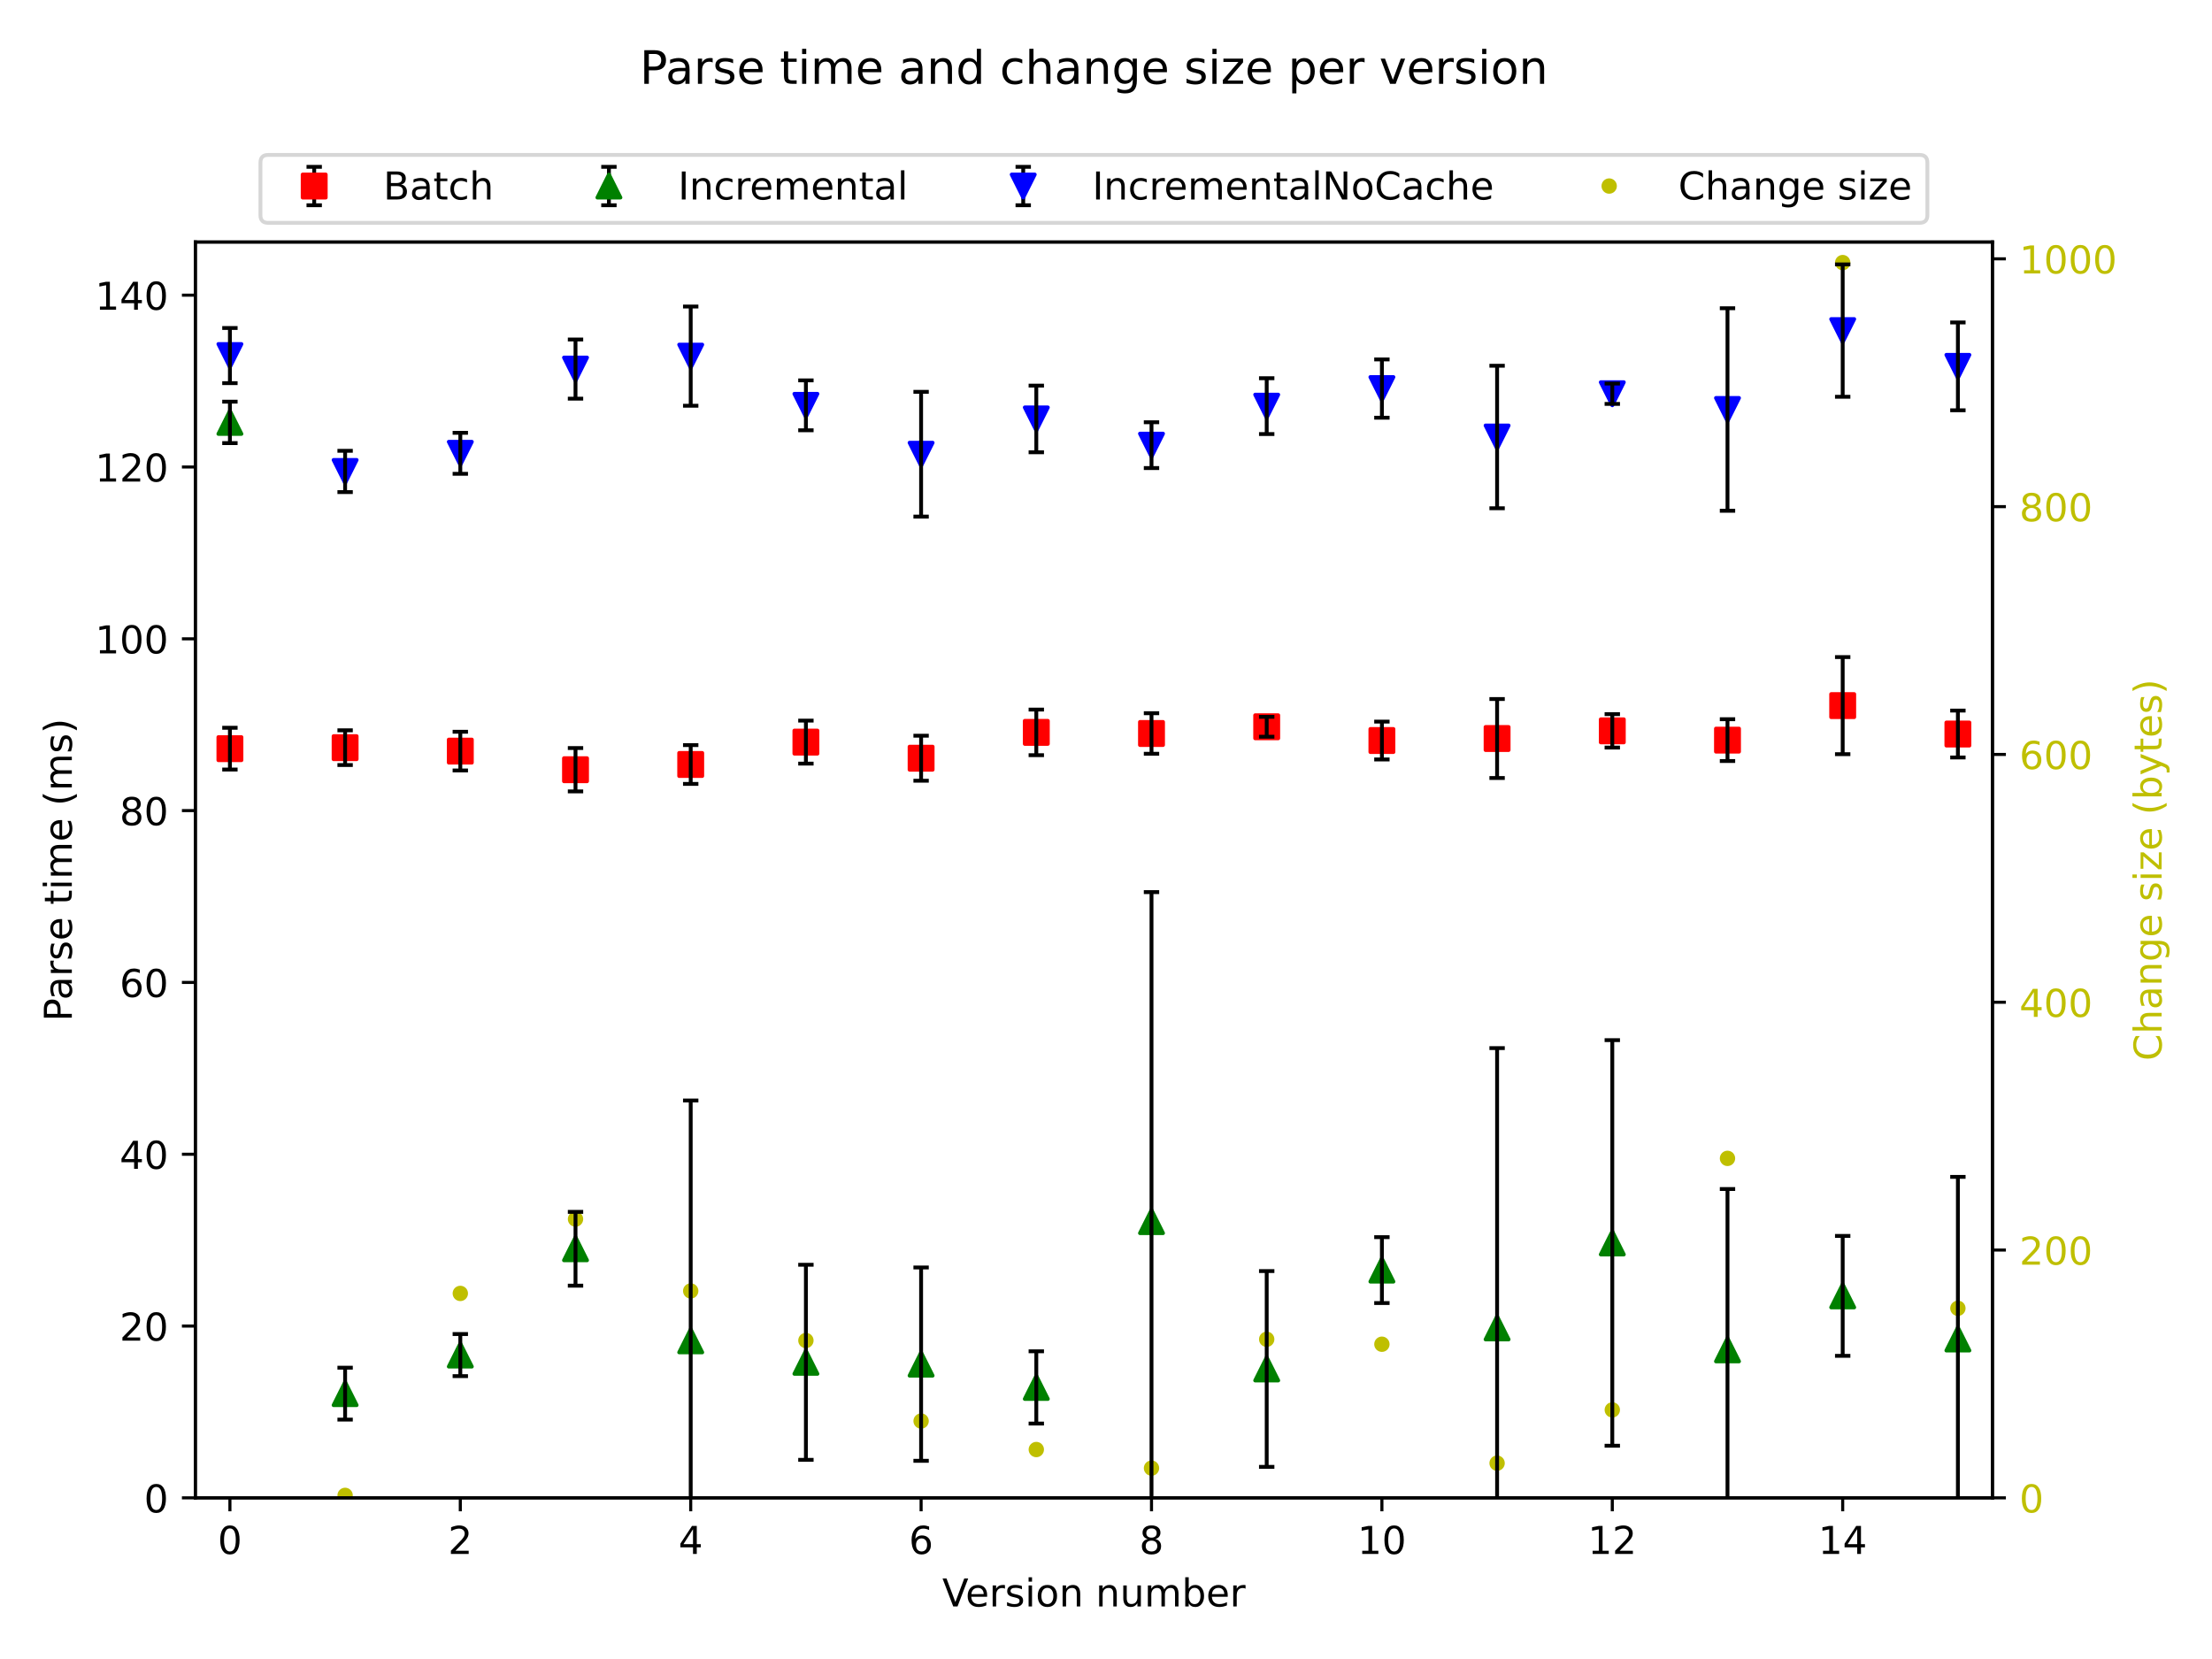 <?xml version="1.0" encoding="utf-8" standalone="no"?>
<!DOCTYPE svg PUBLIC "-//W3C//DTD SVG 1.1//EN"
  "http://www.w3.org/Graphics/SVG/1.1/DTD/svg11.dtd">
<!-- Created with matplotlib (https://matplotlib.org/) -->
<svg height="432pt" version="1.1" viewBox="0 0 576 432" width="576pt" xmlns="http://www.w3.org/2000/svg" xmlns:xlink="http://www.w3.org/1999/xlink">
 <defs>
  <style type="text/css">*{stroke-linecap:butt;stroke-linejoin:round;}</style>
 </defs>
 <g id="figure_1">
  <g id="patch_1">
   <path d="M 0 432 
L 576 432 
L 576 0 
L 0 0 
z
" style="fill:#ffffff;"/>
  </g>
  <g id="axes_1">
   <g id="matplotlib.axis_1">
    <g id="ytick_1">
     <g id="line2d_1">
      <defs>
       <path d="M 0 0 
L 3.5 0 
" id="mdba81f6ee4" style="stroke:#000000;stroke-width:0.8;"/>
      </defs>
      <g>
       <use style="stroke:#000000;stroke-width:0.8;" x="518.83" xlink:href="#mdba81f6ee4" y="390.04"/>
      </g>
     </g>
     <g id="text_1">
      <!-- 0 -->
      <g style="fill:#bfbf00;" transform="translate(525.83 393.839)scale(0.1 -0.1)">
       <defs>
        <path d="M 31.781 66.406 
Q 24.172 66.406 20.328 58.906 
Q 16.5 51.422 16.5 36.375 
Q 16.5 21.391 20.328 13.891 
Q 24.172 6.391 31.781 6.391 
Q 39.453 6.391 43.281 13.891 
Q 47.125 21.391 47.125 36.375 
Q 47.125 51.422 43.281 58.906 
Q 39.453 66.406 31.781 66.406 
z
M 31.781 74.219 
Q 44.047 74.219 50.516 64.516 
Q 56.984 54.828 56.984 36.375 
Q 56.984 17.969 50.516 8.266 
Q 44.047 -1.422 31.781 -1.422 
Q 19.531 -1.422 13.062 8.266 
Q 6.594 17.969 6.594 36.375 
Q 6.594 54.828 13.062 64.516 
Q 19.531 74.219 31.781 74.219 
z
" id="DejaVuSans-48"/>
       </defs>
       <use xlink:href="#DejaVuSans-48"/>
      </g>
     </g>
    </g>
    <g id="ytick_2">
     <g id="line2d_2">
      <g>
       <use style="stroke:#000000;stroke-width:0.8;" x="518.83" xlink:href="#mdba81f6ee4" y="325.513"/>
      </g>
     </g>
     <g id="text_2">
      <!-- 200 -->
      <g style="fill:#bfbf00;" transform="translate(525.83 329.313)scale(0.1 -0.1)">
       <defs>
        <path d="M 19.188 8.297 
L 53.609 8.297 
L 53.609 0 
L 7.328 0 
L 7.328 8.297 
Q 12.938 14.109 22.625 23.891 
Q 32.328 33.688 34.812 36.531 
Q 39.547 41.844 41.422 45.531 
Q 43.312 49.219 43.312 52.781 
Q 43.312 58.594 39.234 62.25 
Q 35.156 65.922 28.609 65.922 
Q 23.969 65.922 18.812 64.312 
Q 13.672 62.703 7.812 59.422 
L 7.812 69.391 
Q 13.766 71.781 18.938 73 
Q 24.125 74.219 28.422 74.219 
Q 39.75 74.219 46.484 68.547 
Q 53.219 62.891 53.219 53.422 
Q 53.219 48.922 51.531 44.891 
Q 49.859 40.875 45.406 35.406 
Q 44.188 33.984 37.641 27.219 
Q 31.109 20.453 19.188 8.297 
z
" id="DejaVuSans-50"/>
       </defs>
       <use xlink:href="#DejaVuSans-50"/>
       <use x="63.623" xlink:href="#DejaVuSans-48"/>
       <use x="127.246" xlink:href="#DejaVuSans-48"/>
      </g>
     </g>
    </g>
    <g id="ytick_3">
     <g id="line2d_3">
      <g>
       <use style="stroke:#000000;stroke-width:0.8;" x="518.83" xlink:href="#mdba81f6ee4" y="260.987"/>
      </g>
     </g>
     <g id="text_3">
      <!-- 400 -->
      <g style="fill:#bfbf00;" transform="translate(525.83 264.786)scale(0.1 -0.1)">
       <defs>
        <path d="M 37.797 64.312 
L 12.891 25.391 
L 37.797 25.391 
z
M 35.203 72.906 
L 47.609 72.906 
L 47.609 25.391 
L 58.016 25.391 
L 58.016 17.188 
L 47.609 17.188 
L 47.609 0 
L 37.797 0 
L 37.797 17.188 
L 4.891 17.188 
L 4.891 26.703 
z
" id="DejaVuSans-52"/>
       </defs>
       <use xlink:href="#DejaVuSans-52"/>
       <use x="63.623" xlink:href="#DejaVuSans-48"/>
       <use x="127.246" xlink:href="#DejaVuSans-48"/>
      </g>
     </g>
    </g>
    <g id="ytick_4">
     <g id="line2d_4">
      <g>
       <use style="stroke:#000000;stroke-width:0.8;" x="518.83" xlink:href="#mdba81f6ee4" y="196.46"/>
      </g>
     </g>
     <g id="text_4">
      <!-- 600 -->
      <g style="fill:#bfbf00;" transform="translate(525.83 200.259)scale(0.1 -0.1)">
       <defs>
        <path d="M 33.016 40.375 
Q 26.375 40.375 22.484 35.828 
Q 18.609 31.297 18.609 23.391 
Q 18.609 15.531 22.484 10.953 
Q 26.375 6.391 33.016 6.391 
Q 39.656 6.391 43.531 10.953 
Q 47.406 15.531 47.406 23.391 
Q 47.406 31.297 43.531 35.828 
Q 39.656 40.375 33.016 40.375 
z
M 52.594 71.297 
L 52.594 62.312 
Q 48.875 64.062 45.094 64.984 
Q 41.312 65.922 37.594 65.922 
Q 27.828 65.922 22.672 59.328 
Q 17.531 52.734 16.797 39.406 
Q 19.672 43.656 24.016 45.922 
Q 28.375 48.188 33.594 48.188 
Q 44.578 48.188 50.953 41.516 
Q 57.328 34.859 57.328 23.391 
Q 57.328 12.156 50.688 5.359 
Q 44.047 -1.422 33.016 -1.422 
Q 20.359 -1.422 13.672 8.266 
Q 6.984 17.969 6.984 36.375 
Q 6.984 53.656 15.188 63.938 
Q 23.391 74.219 37.203 74.219 
Q 40.922 74.219 44.703 73.484 
Q 48.484 72.75 52.594 71.297 
z
" id="DejaVuSans-54"/>
       </defs>
       <use xlink:href="#DejaVuSans-54"/>
       <use x="63.623" xlink:href="#DejaVuSans-48"/>
       <use x="127.246" xlink:href="#DejaVuSans-48"/>
      </g>
     </g>
    </g>
    <g id="ytick_5">
     <g id="line2d_5">
      <g>
       <use style="stroke:#000000;stroke-width:0.8;" x="518.83" xlink:href="#mdba81f6ee4" y="131.933"/>
      </g>
     </g>
     <g id="text_5">
      <!-- 800 -->
      <g style="fill:#bfbf00;" transform="translate(525.83 135.732)scale(0.1 -0.1)">
       <defs>
        <path d="M 31.781 34.625 
Q 24.75 34.625 20.719 30.859 
Q 16.703 27.094 16.703 20.516 
Q 16.703 13.922 20.719 10.156 
Q 24.75 6.391 31.781 6.391 
Q 38.812 6.391 42.859 10.172 
Q 46.922 13.969 46.922 20.516 
Q 46.922 27.094 42.891 30.859 
Q 38.875 34.625 31.781 34.625 
z
M 21.922 38.812 
Q 15.578 40.375 12.031 44.719 
Q 8.5 49.078 8.5 55.328 
Q 8.5 64.062 14.719 69.141 
Q 20.953 74.219 31.781 74.219 
Q 42.672 74.219 48.875 69.141 
Q 55.078 64.062 55.078 55.328 
Q 55.078 49.078 51.531 44.719 
Q 48 40.375 41.703 38.812 
Q 48.828 37.156 52.797 32.312 
Q 56.781 27.484 56.781 20.516 
Q 56.781 9.906 50.312 4.234 
Q 43.844 -1.422 31.781 -1.422 
Q 19.734 -1.422 13.25 4.234 
Q 6.781 9.906 6.781 20.516 
Q 6.781 27.484 10.781 32.312 
Q 14.797 37.156 21.922 38.812 
z
M 18.312 54.391 
Q 18.312 48.734 21.844 45.562 
Q 25.391 42.391 31.781 42.391 
Q 38.141 42.391 41.719 45.562 
Q 45.312 48.734 45.312 54.391 
Q 45.312 60.062 41.719 63.234 
Q 38.141 66.406 31.781 66.406 
Q 25.391 66.406 21.844 63.234 
Q 18.312 60.062 18.312 54.391 
z
" id="DejaVuSans-56"/>
       </defs>
       <use xlink:href="#DejaVuSans-56"/>
       <use x="63.623" xlink:href="#DejaVuSans-48"/>
       <use x="127.246" xlink:href="#DejaVuSans-48"/>
      </g>
     </g>
    </g>
    <g id="ytick_6">
     <g id="line2d_6">
      <g>
       <use style="stroke:#000000;stroke-width:0.8;" x="518.83" xlink:href="#mdba81f6ee4" y="67.406"/>
      </g>
     </g>
     <g id="text_6">
      <!-- 1000 -->
      <g style="fill:#bfbf00;" transform="translate(525.83 71.206)scale(0.1 -0.1)">
       <defs>
        <path d="M 12.406 8.297 
L 28.516 8.297 
L 28.516 63.922 
L 10.984 60.406 
L 10.984 69.391 
L 28.422 72.906 
L 38.281 72.906 
L 38.281 8.297 
L 54.391 8.297 
L 54.391 0 
L 12.406 0 
z
" id="DejaVuSans-49"/>
       </defs>
       <use xlink:href="#DejaVuSans-49"/>
       <use x="63.623" xlink:href="#DejaVuSans-48"/>
       <use x="127.246" xlink:href="#DejaVuSans-48"/>
       <use x="190.869" xlink:href="#DejaVuSans-48"/>
      </g>
     </g>
    </g>
    <g id="text_7">
     <!-- Change size (bytes) -->
     <g style="fill:#bfbf00;" transform="translate(562.878 276.225)rotate(-90)scale(0.1 -0.1)">
      <defs>
       <path d="M 64.406 67.281 
L 64.406 56.891 
Q 59.422 61.531 53.781 63.812 
Q 48.141 66.109 41.797 66.109 
Q 29.297 66.109 22.656 58.469 
Q 16.016 50.828 16.016 36.375 
Q 16.016 21.969 22.656 14.328 
Q 29.297 6.688 41.797 6.688 
Q 48.141 6.688 53.781 8.984 
Q 59.422 11.281 64.406 15.922 
L 64.406 5.609 
Q 59.234 2.094 53.438 0.328 
Q 47.656 -1.422 41.219 -1.422 
Q 24.656 -1.422 15.125 8.703 
Q 5.609 18.844 5.609 36.375 
Q 5.609 53.953 15.125 64.078 
Q 24.656 74.219 41.219 74.219 
Q 47.75 74.219 53.531 72.484 
Q 59.328 70.75 64.406 67.281 
z
" id="DejaVuSans-67"/>
       <path d="M 54.891 33.016 
L 54.891 0 
L 45.906 0 
L 45.906 32.719 
Q 45.906 40.484 42.875 44.328 
Q 39.844 48.188 33.797 48.188 
Q 26.516 48.188 22.312 43.547 
Q 18.109 38.922 18.109 30.906 
L 18.109 0 
L 9.078 0 
L 9.078 75.984 
L 18.109 75.984 
L 18.109 46.188 
Q 21.344 51.125 25.703 53.562 
Q 30.078 56 35.797 56 
Q 45.219 56 50.047 50.172 
Q 54.891 44.344 54.891 33.016 
z
" id="DejaVuSans-104"/>
       <path d="M 34.281 27.484 
Q 23.391 27.484 19.188 25 
Q 14.984 22.516 14.984 16.5 
Q 14.984 11.719 18.141 8.906 
Q 21.297 6.109 26.703 6.109 
Q 34.188 6.109 38.703 11.406 
Q 43.219 16.703 43.219 25.484 
L 43.219 27.484 
z
M 52.203 31.203 
L 52.203 0 
L 43.219 0 
L 43.219 8.297 
Q 40.141 3.328 35.547 0.953 
Q 30.953 -1.422 24.312 -1.422 
Q 15.922 -1.422 10.953 3.297 
Q 6 8.016 6 15.922 
Q 6 25.141 12.172 29.828 
Q 18.359 34.516 30.609 34.516 
L 43.219 34.516 
L 43.219 35.406 
Q 43.219 41.609 39.141 45 
Q 35.062 48.391 27.688 48.391 
Q 23 48.391 18.547 47.266 
Q 14.109 46.141 10.016 43.891 
L 10.016 52.203 
Q 14.938 54.109 19.578 55.047 
Q 24.219 56 28.609 56 
Q 40.484 56 46.344 49.844 
Q 52.203 43.703 52.203 31.203 
z
" id="DejaVuSans-97"/>
       <path d="M 54.891 33.016 
L 54.891 0 
L 45.906 0 
L 45.906 32.719 
Q 45.906 40.484 42.875 44.328 
Q 39.844 48.188 33.797 48.188 
Q 26.516 48.188 22.312 43.547 
Q 18.109 38.922 18.109 30.906 
L 18.109 0 
L 9.078 0 
L 9.078 54.688 
L 18.109 54.688 
L 18.109 46.188 
Q 21.344 51.125 25.703 53.562 
Q 30.078 56 35.797 56 
Q 45.219 56 50.047 50.172 
Q 54.891 44.344 54.891 33.016 
z
" id="DejaVuSans-110"/>
       <path d="M 45.406 27.984 
Q 45.406 37.75 41.375 43.109 
Q 37.359 48.484 30.078 48.484 
Q 22.859 48.484 18.828 43.109 
Q 14.797 37.75 14.797 27.984 
Q 14.797 18.266 18.828 12.891 
Q 22.859 7.516 30.078 7.516 
Q 37.359 7.516 41.375 12.891 
Q 45.406 18.266 45.406 27.984 
z
M 54.391 6.781 
Q 54.391 -7.172 48.188 -13.984 
Q 42 -20.797 29.203 -20.797 
Q 24.469 -20.797 20.266 -20.094 
Q 16.062 -19.391 12.109 -17.922 
L 12.109 -9.188 
Q 16.062 -11.328 19.922 -12.344 
Q 23.781 -13.375 27.781 -13.375 
Q 36.625 -13.375 41.016 -8.766 
Q 45.406 -4.156 45.406 5.172 
L 45.406 9.625 
Q 42.625 4.781 38.281 2.391 
Q 33.938 0 27.875 0 
Q 17.828 0 11.672 7.656 
Q 5.516 15.328 5.516 27.984 
Q 5.516 40.672 11.672 48.328 
Q 17.828 56 27.875 56 
Q 33.938 56 38.281 53.609 
Q 42.625 51.219 45.406 46.391 
L 45.406 54.688 
L 54.391 54.688 
z
" id="DejaVuSans-103"/>
       <path d="M 56.203 29.594 
L 56.203 25.203 
L 14.891 25.203 
Q 15.484 15.922 20.484 11.062 
Q 25.484 6.203 34.422 6.203 
Q 39.594 6.203 44.453 7.469 
Q 49.312 8.734 54.109 11.281 
L 54.109 2.781 
Q 49.266 0.734 44.188 -0.344 
Q 39.109 -1.422 33.891 -1.422 
Q 20.797 -1.422 13.156 6.188 
Q 5.516 13.812 5.516 26.812 
Q 5.516 40.234 12.766 48.109 
Q 20.016 56 32.328 56 
Q 43.359 56 49.781 48.891 
Q 56.203 41.797 56.203 29.594 
z
M 47.219 32.234 
Q 47.125 39.594 43.094 43.984 
Q 39.062 48.391 32.422 48.391 
Q 24.906 48.391 20.391 44.141 
Q 15.875 39.891 15.188 32.172 
z
" id="DejaVuSans-101"/>
       <path id="DejaVuSans-32"/>
       <path d="M 44.281 53.078 
L 44.281 44.578 
Q 40.484 46.531 36.375 47.5 
Q 32.281 48.484 27.875 48.484 
Q 21.188 48.484 17.844 46.438 
Q 14.5 44.391 14.5 40.281 
Q 14.5 37.156 16.891 35.375 
Q 19.281 33.594 26.516 31.984 
L 29.594 31.297 
Q 39.156 29.25 43.188 25.516 
Q 47.219 21.781 47.219 15.094 
Q 47.219 7.469 41.188 3.016 
Q 35.156 -1.422 24.609 -1.422 
Q 20.219 -1.422 15.453 -0.562 
Q 10.688 0.297 5.422 2 
L 5.422 11.281 
Q 10.406 8.688 15.234 7.391 
Q 20.062 6.109 24.812 6.109 
Q 31.156 6.109 34.562 8.281 
Q 37.984 10.453 37.984 14.406 
Q 37.984 18.062 35.516 20.016 
Q 33.062 21.969 24.703 23.781 
L 21.578 24.516 
Q 13.234 26.266 9.516 29.906 
Q 5.812 33.547 5.812 39.891 
Q 5.812 47.609 11.281 51.797 
Q 16.75 56 26.812 56 
Q 31.781 56 36.172 55.266 
Q 40.578 54.547 44.281 53.078 
z
" id="DejaVuSans-115"/>
       <path d="M 9.422 54.688 
L 18.406 54.688 
L 18.406 0 
L 9.422 0 
z
M 9.422 75.984 
L 18.406 75.984 
L 18.406 64.594 
L 9.422 64.594 
z
" id="DejaVuSans-105"/>
       <path d="M 5.516 54.688 
L 48.188 54.688 
L 48.188 46.484 
L 14.406 7.172 
L 48.188 7.172 
L 48.188 0 
L 4.297 0 
L 4.297 8.203 
L 38.094 47.516 
L 5.516 47.516 
z
" id="DejaVuSans-122"/>
       <path d="M 31 75.875 
Q 24.469 64.656 21.281 53.656 
Q 18.109 42.672 18.109 31.391 
Q 18.109 20.125 21.312 9.062 
Q 24.516 -2 31 -13.188 
L 23.188 -13.188 
Q 15.875 -1.703 12.234 9.375 
Q 8.594 20.453 8.594 31.391 
Q 8.594 42.281 12.203 53.312 
Q 15.828 64.359 23.188 75.875 
z
" id="DejaVuSans-40"/>
       <path d="M 48.688 27.297 
Q 48.688 37.203 44.609 42.844 
Q 40.531 48.484 33.406 48.484 
Q 26.266 48.484 22.188 42.844 
Q 18.109 37.203 18.109 27.297 
Q 18.109 17.391 22.188 11.75 
Q 26.266 6.109 33.406 6.109 
Q 40.531 6.109 44.609 11.75 
Q 48.688 17.391 48.688 27.297 
z
M 18.109 46.391 
Q 20.953 51.266 25.266 53.625 
Q 29.594 56 35.594 56 
Q 45.562 56 51.781 48.094 
Q 58.016 40.188 58.016 27.297 
Q 58.016 14.406 51.781 6.484 
Q 45.562 -1.422 35.594 -1.422 
Q 29.594 -1.422 25.266 0.953 
Q 20.953 3.328 18.109 8.203 
L 18.109 0 
L 9.078 0 
L 9.078 75.984 
L 18.109 75.984 
z
" id="DejaVuSans-98"/>
       <path d="M 32.172 -5.078 
Q 28.375 -14.844 24.75 -17.812 
Q 21.141 -20.797 15.094 -20.797 
L 7.906 -20.797 
L 7.906 -13.281 
L 13.188 -13.281 
Q 16.891 -13.281 18.938 -11.516 
Q 21 -9.766 23.484 -3.219 
L 25.094 0.875 
L 2.984 54.688 
L 12.5 54.688 
L 29.594 11.922 
L 46.688 54.688 
L 56.203 54.688 
z
" id="DejaVuSans-121"/>
       <path d="M 18.312 70.219 
L 18.312 54.688 
L 36.812 54.688 
L 36.812 47.703 
L 18.312 47.703 
L 18.312 18.016 
Q 18.312 11.328 20.141 9.422 
Q 21.969 7.516 27.594 7.516 
L 36.812 7.516 
L 36.812 0 
L 27.594 0 
Q 17.188 0 13.234 3.875 
Q 9.281 7.766 9.281 18.016 
L 9.281 47.703 
L 2.688 47.703 
L 2.688 54.688 
L 9.281 54.688 
L 9.281 70.219 
z
" id="DejaVuSans-116"/>
       <path d="M 8.016 75.875 
L 15.828 75.875 
Q 23.141 64.359 26.781 53.312 
Q 30.422 42.281 30.422 31.391 
Q 30.422 20.453 26.781 9.375 
Q 23.141 -1.703 15.828 -13.188 
L 8.016 -13.188 
Q 14.5 -2 17.703 9.062 
Q 20.906 20.125 20.906 31.391 
Q 20.906 42.672 17.703 53.656 
Q 14.5 64.656 8.016 75.875 
z
" id="DejaVuSans-41"/>
      </defs>
      <use xlink:href="#DejaVuSans-67"/>
      <use x="69.824" xlink:href="#DejaVuSans-104"/>
      <use x="133.203" xlink:href="#DejaVuSans-97"/>
      <use x="194.482" xlink:href="#DejaVuSans-110"/>
      <use x="257.861" xlink:href="#DejaVuSans-103"/>
      <use x="321.338" xlink:href="#DejaVuSans-101"/>
      <use x="382.861" xlink:href="#DejaVuSans-32"/>
      <use x="414.648" xlink:href="#DejaVuSans-115"/>
      <use x="466.748" xlink:href="#DejaVuSans-105"/>
      <use x="494.531" xlink:href="#DejaVuSans-122"/>
      <use x="547.021" xlink:href="#DejaVuSans-101"/>
      <use x="608.545" xlink:href="#DejaVuSans-32"/>
      <use x="640.332" xlink:href="#DejaVuSans-40"/>
      <use x="679.346" xlink:href="#DejaVuSans-98"/>
      <use x="742.822" xlink:href="#DejaVuSans-121"/>
      <use x="802.002" xlink:href="#DejaVuSans-116"/>
      <use x="841.211" xlink:href="#DejaVuSans-101"/>
      <use x="902.734" xlink:href="#DejaVuSans-115"/>
      <use x="954.834" xlink:href="#DejaVuSans-41"/>
     </g>
    </g>
   </g>
   <g id="line2d_7">
    <defs>
     <path d="M 0 1.5 
C 0.398 1.5 0.779 1.342 1.061 1.061 
C 1.342 0.779 1.5 0.398 1.5 0 
C 1.5 -0.398 1.342 -0.779 1.061 -1.061 
C 0.779 -1.342 0.398 -1.5 0 -1.5 
C -0.398 -1.5 -0.779 -1.342 -1.061 -1.061 
C -1.342 -0.779 -1.5 -0.398 -1.5 0 
C -1.5 0.398 -1.342 0.779 -1.061 1.061 
C -0.779 1.342 -0.398 1.5 0 1.5 
z
" id="m1adc9d03df" style="stroke:#bfbf00;"/>
    </defs>
    <g clip-path="url(#pf5eb29de1b)">
     <use style="fill:#bfbf00;stroke:#bfbf00;" x="89.867" xlink:href="#m1adc9d03df" y="389.395"/>
     <use style="fill:#bfbf00;stroke:#bfbf00;" x="119.864" xlink:href="#m1adc9d03df" y="336.805"/>
     <use style="fill:#bfbf00;stroke:#bfbf00;" x="149.862" xlink:href="#m1adc9d03df" y="317.447"/>
     <use style="fill:#bfbf00;stroke:#bfbf00;" x="179.859" xlink:href="#m1adc9d03df" y="336.16"/>
     <use style="fill:#bfbf00;stroke:#bfbf00;" x="209.856" xlink:href="#m1adc9d03df" y="349.066"/>
     <use style="fill:#bfbf00;stroke:#bfbf00;" x="239.854" xlink:href="#m1adc9d03df" y="370.037"/>
     <use style="fill:#bfbf00;stroke:#bfbf00;" x="269.851" xlink:href="#m1adc9d03df" y="377.457"/>
     <use style="fill:#bfbf00;stroke:#bfbf00;" x="299.849" xlink:href="#m1adc9d03df" y="382.297"/>
     <use style="fill:#bfbf00;stroke:#bfbf00;" x="329.846" xlink:href="#m1adc9d03df" y="348.743"/>
     <use style="fill:#bfbf00;stroke:#bfbf00;" x="359.844" xlink:href="#m1adc9d03df" y="350.033"/>
     <use style="fill:#bfbf00;stroke:#bfbf00;" x="389.841" xlink:href="#m1adc9d03df" y="381.006"/>
     <use style="fill:#bfbf00;stroke:#bfbf00;" x="419.838" xlink:href="#m1adc9d03df" y="367.133"/>
     <use style="fill:#bfbf00;stroke:#bfbf00;" x="449.836" xlink:href="#m1adc9d03df" y="301.638"/>
     <use style="fill:#bfbf00;stroke:#bfbf00;" x="479.833" xlink:href="#m1adc9d03df" y="68.374"/>
     <use style="fill:#bfbf00;stroke:#bfbf00;" x="509.831" xlink:href="#m1adc9d03df" y="340.677"/>
    </g>
   </g>
   <g id="patch_2">
    <path d="M 50.87 390.04 
L 50.87 63.024 
" style="fill:none;stroke:#000000;stroke-linecap:square;stroke-linejoin:miter;stroke-width:0.8;"/>
   </g>
   <g id="patch_3">
    <path d="M 518.83 390.04 
L 518.83 63.024 
" style="fill:none;stroke:#000000;stroke-linecap:square;stroke-linejoin:miter;stroke-width:0.8;"/>
   </g>
   <g id="patch_4">
    <path d="M 50.87 390.04 
L 518.83 390.04 
" style="fill:none;stroke:#000000;stroke-linecap:square;stroke-linejoin:miter;stroke-width:0.8;"/>
   </g>
   <g id="patch_5">
    <path d="M 50.87 63.024 
L 518.83 63.024 
" style="fill:none;stroke:#000000;stroke-linecap:square;stroke-linejoin:miter;stroke-width:0.8;"/>
   </g>
   <g id="legend_1">
    <g id="patch_6">
     <path d="M 69.817 58.024 
L 499.883 58.024 
Q 501.883 58.024 501.883 56.024 
L 501.883 42.346 
Q 501.883 40.346 499.883 40.346 
L 69.817 40.346 
Q 67.817 40.346 67.817 42.346 
L 67.817 56.024 
Q 67.817 58.024 69.817 58.024 
z
" style="fill:#ffffff;opacity:0.8;stroke:#cccccc;stroke-linejoin:miter;"/>
    </g>
    <g id="LineCollection_1">
     <path d="M 81.817 53.444 
L 81.817 43.444 
" style="fill:none;stroke:#000000;"/>
    </g>
    <g id="line2d_8">
     <defs>
      <path d="M 2 0 
L -2 -0 
" id="m8163fa0876" style="stroke:#000000;"/>
     </defs>
     <g>
      <use style="stroke:#000000;" x="81.817" xlink:href="#m8163fa0876" y="53.444"/>
     </g>
    </g>
    <g id="line2d_9">
     <g>
      <use style="stroke:#000000;" x="81.817" xlink:href="#m8163fa0876" y="43.444"/>
     </g>
    </g>
    <g id="line2d_10"/>
    <g id="line2d_11">
     <defs>
      <path d="M -3 3 
L 3 3 
L 3 -3 
L -3 -3 
z
" id="mc62069b298" style="stroke:#ff0000;stroke-linejoin:miter;"/>
     </defs>
     <g>
      <use style="fill:#ff0000;stroke:#ff0000;stroke-linejoin:miter;" x="81.817" xlink:href="#mc62069b298" y="48.444"/>
     </g>
    </g>
    <g id="text_8">
     <!-- Batch -->
     <g transform="translate(99.817 51.944)scale(0.1 -0.1)">
      <defs>
       <path d="M 19.672 34.812 
L 19.672 8.109 
L 35.5 8.109 
Q 43.453 8.109 47.281 11.406 
Q 51.125 14.703 51.125 21.484 
Q 51.125 28.328 47.281 31.562 
Q 43.453 34.812 35.5 34.812 
z
M 19.672 64.797 
L 19.672 42.828 
L 34.281 42.828 
Q 41.5 42.828 45.031 45.531 
Q 48.578 48.25 48.578 53.812 
Q 48.578 59.328 45.031 62.062 
Q 41.5 64.797 34.281 64.797 
z
M 9.812 72.906 
L 35.016 72.906 
Q 46.297 72.906 52.391 68.219 
Q 58.5 63.531 58.5 54.891 
Q 58.5 48.188 55.375 44.234 
Q 52.25 40.281 46.188 39.312 
Q 53.469 37.75 57.5 32.781 
Q 61.531 27.828 61.531 20.406 
Q 61.531 10.641 54.891 5.312 
Q 48.25 0 35.984 0 
L 9.812 0 
z
" id="DejaVuSans-66"/>
       <path d="M 48.781 52.594 
L 48.781 44.188 
Q 44.969 46.297 41.141 47.344 
Q 37.312 48.391 33.406 48.391 
Q 24.656 48.391 19.812 42.844 
Q 14.984 37.312 14.984 27.297 
Q 14.984 17.281 19.812 11.734 
Q 24.656 6.203 33.406 6.203 
Q 37.312 6.203 41.141 7.25 
Q 44.969 8.297 48.781 10.406 
L 48.781 2.094 
Q 45.016 0.344 40.984 -0.531 
Q 36.969 -1.422 32.422 -1.422 
Q 20.062 -1.422 12.781 6.344 
Q 5.516 14.109 5.516 27.297 
Q 5.516 40.672 12.859 48.328 
Q 20.219 56 33.016 56 
Q 37.156 56 41.109 55.141 
Q 45.062 54.297 48.781 52.594 
z
" id="DejaVuSans-99"/>
      </defs>
      <use xlink:href="#DejaVuSans-66"/>
      <use x="68.604" xlink:href="#DejaVuSans-97"/>
      <use x="129.883" xlink:href="#DejaVuSans-116"/>
      <use x="169.092" xlink:href="#DejaVuSans-99"/>
      <use x="224.072" xlink:href="#DejaVuSans-104"/>
     </g>
    </g>
    <g id="LineCollection_2">
     <path d="M 158.562 53.444 
L 158.562 43.444 
" style="fill:none;stroke:#000000;"/>
    </g>
    <g id="line2d_12">
     <g>
      <use style="stroke:#000000;" x="158.562" xlink:href="#m8163fa0876" y="53.444"/>
     </g>
    </g>
    <g id="line2d_13">
     <g>
      <use style="stroke:#000000;" x="158.562" xlink:href="#m8163fa0876" y="43.444"/>
     </g>
    </g>
    <g id="line2d_14"/>
    <g id="line2d_15">
     <defs>
      <path d="M 0 -3 
L -3 3 
L 3 3 
z
" id="m2de5d018fd" style="stroke:#008000;stroke-linejoin:miter;"/>
     </defs>
     <g>
      <use style="fill:#008000;stroke:#008000;stroke-linejoin:miter;" x="158.562" xlink:href="#m2de5d018fd" y="48.444"/>
     </g>
    </g>
    <g id="text_9">
     <!-- Incremental -->
     <g transform="translate(176.562 51.944)scale(0.1 -0.1)">
      <defs>
       <path d="M 9.812 72.906 
L 19.672 72.906 
L 19.672 0 
L 9.812 0 
z
" id="DejaVuSans-73"/>
       <path d="M 41.109 46.297 
Q 39.594 47.172 37.812 47.578 
Q 36.031 48 33.891 48 
Q 26.266 48 22.188 43.047 
Q 18.109 38.094 18.109 28.812 
L 18.109 0 
L 9.078 0 
L 9.078 54.688 
L 18.109 54.688 
L 18.109 46.188 
Q 20.953 51.172 25.484 53.578 
Q 30.031 56 36.531 56 
Q 37.453 56 38.578 55.875 
Q 39.703 55.766 41.062 55.516 
z
" id="DejaVuSans-114"/>
       <path d="M 52 44.188 
Q 55.375 50.25 60.062 53.125 
Q 64.75 56 71.094 56 
Q 79.641 56 84.281 50.016 
Q 88.922 44.047 88.922 33.016 
L 88.922 0 
L 79.891 0 
L 79.891 32.719 
Q 79.891 40.578 77.094 44.375 
Q 74.312 48.188 68.609 48.188 
Q 61.625 48.188 57.562 43.547 
Q 53.516 38.922 53.516 30.906 
L 53.516 0 
L 44.484 0 
L 44.484 32.719 
Q 44.484 40.625 41.703 44.406 
Q 38.922 48.188 33.109 48.188 
Q 26.219 48.188 22.156 43.531 
Q 18.109 38.875 18.109 30.906 
L 18.109 0 
L 9.078 0 
L 9.078 54.688 
L 18.109 54.688 
L 18.109 46.188 
Q 21.188 51.219 25.484 53.609 
Q 29.781 56 35.688 56 
Q 41.656 56 45.828 52.969 
Q 50 49.953 52 44.188 
z
" id="DejaVuSans-109"/>
       <path d="M 9.422 75.984 
L 18.406 75.984 
L 18.406 0 
L 9.422 0 
z
" id="DejaVuSans-108"/>
      </defs>
      <use xlink:href="#DejaVuSans-73"/>
      <use x="29.492" xlink:href="#DejaVuSans-110"/>
      <use x="92.871" xlink:href="#DejaVuSans-99"/>
      <use x="147.852" xlink:href="#DejaVuSans-114"/>
      <use x="186.715" xlink:href="#DejaVuSans-101"/>
      <use x="248.238" xlink:href="#DejaVuSans-109"/>
      <use x="345.65" xlink:href="#DejaVuSans-101"/>
      <use x="407.174" xlink:href="#DejaVuSans-110"/>
      <use x="470.553" xlink:href="#DejaVuSans-116"/>
      <use x="509.762" xlink:href="#DejaVuSans-97"/>
      <use x="571.041" xlink:href="#DejaVuSans-108"/>
     </g>
    </g>
    <g id="LineCollection_3">
     <path d="M 266.445 53.444 
L 266.445 43.444 
" style="fill:none;stroke:#000000;"/>
    </g>
    <g id="line2d_16">
     <g>
      <use style="stroke:#000000;" x="266.445" xlink:href="#m8163fa0876" y="53.444"/>
     </g>
    </g>
    <g id="line2d_17">
     <g>
      <use style="stroke:#000000;" x="266.445" xlink:href="#m8163fa0876" y="43.444"/>
     </g>
    </g>
    <g id="line2d_18"/>
    <g id="line2d_19">
     <defs>
      <path d="M -0 3 
L 3 -3 
L -3 -3 
z
" id="md22104edd1" style="stroke:#0000ff;stroke-linejoin:miter;"/>
     </defs>
     <g>
      <use style="fill:#0000ff;stroke:#0000ff;stroke-linejoin:miter;" x="266.445" xlink:href="#md22104edd1" y="48.444"/>
     </g>
    </g>
    <g id="text_10">
     <!-- IncrementalNoCache -->
     <g transform="translate(284.445 51.944)scale(0.1 -0.1)">
      <defs>
       <path d="M 9.812 72.906 
L 23.094 72.906 
L 55.422 11.922 
L 55.422 72.906 
L 64.984 72.906 
L 64.984 0 
L 51.703 0 
L 19.391 60.984 
L 19.391 0 
L 9.812 0 
z
" id="DejaVuSans-78"/>
       <path d="M 30.609 48.391 
Q 23.391 48.391 19.188 42.75 
Q 14.984 37.109 14.984 27.297 
Q 14.984 17.484 19.156 11.844 
Q 23.344 6.203 30.609 6.203 
Q 37.797 6.203 41.984 11.859 
Q 46.188 17.531 46.188 27.297 
Q 46.188 37.016 41.984 42.703 
Q 37.797 48.391 30.609 48.391 
z
M 30.609 56 
Q 42.328 56 49.016 48.375 
Q 55.719 40.766 55.719 27.297 
Q 55.719 13.875 49.016 6.219 
Q 42.328 -1.422 30.609 -1.422 
Q 18.844 -1.422 12.172 6.219 
Q 5.516 13.875 5.516 27.297 
Q 5.516 40.766 12.172 48.375 
Q 18.844 56 30.609 56 
z
" id="DejaVuSans-111"/>
      </defs>
      <use xlink:href="#DejaVuSans-73"/>
      <use x="29.492" xlink:href="#DejaVuSans-110"/>
      <use x="92.871" xlink:href="#DejaVuSans-99"/>
      <use x="147.852" xlink:href="#DejaVuSans-114"/>
      <use x="186.715" xlink:href="#DejaVuSans-101"/>
      <use x="248.238" xlink:href="#DejaVuSans-109"/>
      <use x="345.65" xlink:href="#DejaVuSans-101"/>
      <use x="407.174" xlink:href="#DejaVuSans-110"/>
      <use x="470.553" xlink:href="#DejaVuSans-116"/>
      <use x="509.762" xlink:href="#DejaVuSans-97"/>
      <use x="571.041" xlink:href="#DejaVuSans-108"/>
      <use x="598.824" xlink:href="#DejaVuSans-78"/>
      <use x="673.629" xlink:href="#DejaVuSans-111"/>
      <use x="734.811" xlink:href="#DejaVuSans-67"/>
      <use x="804.635" xlink:href="#DejaVuSans-97"/>
      <use x="865.914" xlink:href="#DejaVuSans-99"/>
      <use x="920.895" xlink:href="#DejaVuSans-104"/>
      <use x="984.273" xlink:href="#DejaVuSans-101"/>
     </g>
    </g>
    <g id="line2d_20"/>
    <g id="line2d_21">
     <g>
      <use style="fill:#bfbf00;stroke:#bfbf00;" x="419.028" xlink:href="#m1adc9d03df" y="48.444"/>
     </g>
    </g>
    <g id="text_11">
     <!-- Change size -->
     <g transform="translate(437.028 51.944)scale(0.1 -0.1)">
      <use xlink:href="#DejaVuSans-67"/>
      <use x="69.824" xlink:href="#DejaVuSans-104"/>
      <use x="133.203" xlink:href="#DejaVuSans-97"/>
      <use x="194.482" xlink:href="#DejaVuSans-110"/>
      <use x="257.861" xlink:href="#DejaVuSans-103"/>
      <use x="321.338" xlink:href="#DejaVuSans-101"/>
      <use x="382.861" xlink:href="#DejaVuSans-32"/>
      <use x="414.648" xlink:href="#DejaVuSans-115"/>
      <use x="466.748" xlink:href="#DejaVuSans-105"/>
      <use x="494.531" xlink:href="#DejaVuSans-122"/>
      <use x="547.021" xlink:href="#DejaVuSans-101"/>
     </g>
    </g>
   </g>
  </g>
  <g id="axes_2">
   <g id="matplotlib.axis_2">
    <g id="xtick_1">
     <g id="line2d_22">
      <defs>
       <path d="M 0 0 
L 0 3.5 
" id="m7e21e129a6" style="stroke:#000000;stroke-width:0.8;"/>
      </defs>
      <g>
       <use style="stroke:#000000;stroke-width:0.8;" x="59.869" xlink:href="#m7e21e129a6" y="390.04"/>
      </g>
     </g>
     <g id="text_12">
      <!-- 0 -->
      <g transform="translate(56.688 404.638)scale(0.1 -0.1)">
       <use xlink:href="#DejaVuSans-48"/>
      </g>
     </g>
    </g>
    <g id="xtick_2">
     <g id="line2d_23">
      <g>
       <use style="stroke:#000000;stroke-width:0.8;" x="119.864" xlink:href="#m7e21e129a6" y="390.04"/>
      </g>
     </g>
     <g id="text_13">
      <!-- 2 -->
      <g transform="translate(116.683 404.638)scale(0.1 -0.1)">
       <use xlink:href="#DejaVuSans-50"/>
      </g>
     </g>
    </g>
    <g id="xtick_3">
     <g id="line2d_24">
      <g>
       <use style="stroke:#000000;stroke-width:0.8;" x="179.859" xlink:href="#m7e21e129a6" y="390.04"/>
      </g>
     </g>
     <g id="text_14">
      <!-- 4 -->
      <g transform="translate(176.678 404.638)scale(0.1 -0.1)">
       <use xlink:href="#DejaVuSans-52"/>
      </g>
     </g>
    </g>
    <g id="xtick_4">
     <g id="line2d_25">
      <g>
       <use style="stroke:#000000;stroke-width:0.8;" x="239.854" xlink:href="#m7e21e129a6" y="390.04"/>
      </g>
     </g>
     <g id="text_15">
      <!-- 6 -->
      <g transform="translate(236.673 404.638)scale(0.1 -0.1)">
       <use xlink:href="#DejaVuSans-54"/>
      </g>
     </g>
    </g>
    <g id="xtick_5">
     <g id="line2d_26">
      <g>
       <use style="stroke:#000000;stroke-width:0.8;" x="299.849" xlink:href="#m7e21e129a6" y="390.04"/>
      </g>
     </g>
     <g id="text_16">
      <!-- 8 -->
      <g transform="translate(296.667 404.638)scale(0.1 -0.1)">
       <use xlink:href="#DejaVuSans-56"/>
      </g>
     </g>
    </g>
    <g id="xtick_6">
     <g id="line2d_27">
      <g>
       <use style="stroke:#000000;stroke-width:0.8;" x="359.844" xlink:href="#m7e21e129a6" y="390.04"/>
      </g>
     </g>
     <g id="text_17">
      <!-- 10 -->
      <g transform="translate(353.481 404.638)scale(0.1 -0.1)">
       <use xlink:href="#DejaVuSans-49"/>
       <use x="63.623" xlink:href="#DejaVuSans-48"/>
      </g>
     </g>
    </g>
    <g id="xtick_7">
     <g id="line2d_28">
      <g>
       <use style="stroke:#000000;stroke-width:0.8;" x="419.838" xlink:href="#m7e21e129a6" y="390.04"/>
      </g>
     </g>
     <g id="text_18">
      <!-- 12 -->
      <g transform="translate(413.476 404.638)scale(0.1 -0.1)">
       <use xlink:href="#DejaVuSans-49"/>
       <use x="63.623" xlink:href="#DejaVuSans-50"/>
      </g>
     </g>
    </g>
    <g id="xtick_8">
     <g id="line2d_29">
      <g>
       <use style="stroke:#000000;stroke-width:0.8;" x="479.833" xlink:href="#m7e21e129a6" y="390.04"/>
      </g>
     </g>
     <g id="text_19">
      <!-- 14 -->
      <g transform="translate(473.471 404.638)scale(0.1 -0.1)">
       <use xlink:href="#DejaVuSans-49"/>
       <use x="63.623" xlink:href="#DejaVuSans-52"/>
      </g>
     </g>
    </g>
    <g id="text_20">
     <!-- Version number -->
     <g transform="translate(245.36 418.317)scale(0.1 -0.1)">
      <defs>
       <path d="M 28.609 0 
L 0.781 72.906 
L 11.078 72.906 
L 34.188 11.531 
L 57.328 72.906 
L 67.578 72.906 
L 39.797 0 
z
" id="DejaVuSans-86"/>
       <path d="M 8.5 21.578 
L 8.5 54.688 
L 17.484 54.688 
L 17.484 21.922 
Q 17.484 14.156 20.5 10.266 
Q 23.531 6.391 29.594 6.391 
Q 36.859 6.391 41.078 11.031 
Q 45.312 15.672 45.312 23.688 
L 45.312 54.688 
L 54.297 54.688 
L 54.297 0 
L 45.312 0 
L 45.312 8.406 
Q 42.047 3.422 37.719 1 
Q 33.406 -1.422 27.688 -1.422 
Q 18.266 -1.422 13.375 4.438 
Q 8.5 10.297 8.5 21.578 
z
M 31.109 56 
z
" id="DejaVuSans-117"/>
      </defs>
      <use xlink:href="#DejaVuSans-86"/>
      <use x="60.658" xlink:href="#DejaVuSans-101"/>
      <use x="122.182" xlink:href="#DejaVuSans-114"/>
      <use x="163.295" xlink:href="#DejaVuSans-115"/>
      <use x="215.395" xlink:href="#DejaVuSans-105"/>
      <use x="243.178" xlink:href="#DejaVuSans-111"/>
      <use x="304.359" xlink:href="#DejaVuSans-110"/>
      <use x="367.738" xlink:href="#DejaVuSans-32"/>
      <use x="399.525" xlink:href="#DejaVuSans-110"/>
      <use x="462.904" xlink:href="#DejaVuSans-117"/>
      <use x="526.283" xlink:href="#DejaVuSans-109"/>
      <use x="623.695" xlink:href="#DejaVuSans-98"/>
      <use x="687.172" xlink:href="#DejaVuSans-101"/>
      <use x="748.695" xlink:href="#DejaVuSans-114"/>
     </g>
    </g>
   </g>
   <g id="matplotlib.axis_3">
    <g id="ytick_7">
     <g id="line2d_30">
      <defs>
       <path d="M 0 0 
L -3.5 0 
" id="me099881565" style="stroke:#000000;stroke-width:0.8;"/>
      </defs>
      <g>
       <use style="stroke:#000000;stroke-width:0.8;" x="50.87" xlink:href="#me099881565" y="390.04"/>
      </g>
     </g>
     <g id="text_21">
      <!-- 0 -->
      <g transform="translate(37.508 393.839)scale(0.1 -0.1)">
       <use xlink:href="#DejaVuSans-48"/>
      </g>
     </g>
    </g>
    <g id="ytick_8">
     <g id="line2d_31">
      <g>
       <use style="stroke:#000000;stroke-width:0.8;" x="50.87" xlink:href="#me099881565" y="345.3"/>
      </g>
     </g>
     <g id="text_22">
      <!-- 20 -->
      <g transform="translate(31.145 349.1)scale(0.1 -0.1)">
       <use xlink:href="#DejaVuSans-50"/>
       <use x="63.623" xlink:href="#DejaVuSans-48"/>
      </g>
     </g>
    </g>
    <g id="ytick_9">
     <g id="line2d_32">
      <g>
       <use style="stroke:#000000;stroke-width:0.8;" x="50.87" xlink:href="#me099881565" y="300.561"/>
      </g>
     </g>
     <g id="text_23">
      <!-- 40 -->
      <g transform="translate(31.145 304.36)scale(0.1 -0.1)">
       <use xlink:href="#DejaVuSans-52"/>
       <use x="63.623" xlink:href="#DejaVuSans-48"/>
      </g>
     </g>
    </g>
    <g id="ytick_10">
     <g id="line2d_33">
      <g>
       <use style="stroke:#000000;stroke-width:0.8;" x="50.87" xlink:href="#me099881565" y="255.821"/>
      </g>
     </g>
     <g id="text_24">
      <!-- 60 -->
      <g transform="translate(31.145 259.62)scale(0.1 -0.1)">
       <use xlink:href="#DejaVuSans-54"/>
       <use x="63.623" xlink:href="#DejaVuSans-48"/>
      </g>
     </g>
    </g>
    <g id="ytick_11">
     <g id="line2d_34">
      <g>
       <use style="stroke:#000000;stroke-width:0.8;" x="50.87" xlink:href="#me099881565" y="211.081"/>
      </g>
     </g>
     <g id="text_25">
      <!-- 80 -->
      <g transform="translate(31.145 214.881)scale(0.1 -0.1)">
       <use xlink:href="#DejaVuSans-56"/>
       <use x="63.623" xlink:href="#DejaVuSans-48"/>
      </g>
     </g>
    </g>
    <g id="ytick_12">
     <g id="line2d_35">
      <g>
       <use style="stroke:#000000;stroke-width:0.8;" x="50.87" xlink:href="#me099881565" y="166.342"/>
      </g>
     </g>
     <g id="text_26">
      <!-- 100 -->
      <g transform="translate(24.782 170.141)scale(0.1 -0.1)">
       <use xlink:href="#DejaVuSans-49"/>
       <use x="63.623" xlink:href="#DejaVuSans-48"/>
       <use x="127.246" xlink:href="#DejaVuSans-48"/>
      </g>
     </g>
    </g>
    <g id="ytick_13">
     <g id="line2d_36">
      <g>
       <use style="stroke:#000000;stroke-width:0.8;" x="50.87" xlink:href="#me099881565" y="121.602"/>
      </g>
     </g>
     <g id="text_27">
      <!-- 120 -->
      <g transform="translate(24.782 125.401)scale(0.1 -0.1)">
       <use xlink:href="#DejaVuSans-49"/>
       <use x="63.623" xlink:href="#DejaVuSans-50"/>
       <use x="127.246" xlink:href="#DejaVuSans-48"/>
      </g>
     </g>
    </g>
    <g id="ytick_14">
     <g id="line2d_37">
      <g>
       <use style="stroke:#000000;stroke-width:0.8;" x="50.87" xlink:href="#me099881565" y="76.862"/>
      </g>
     </g>
     <g id="text_28">
      <!-- 140 -->
      <g transform="translate(24.782 80.662)scale(0.1 -0.1)">
       <use xlink:href="#DejaVuSans-49"/>
       <use x="63.623" xlink:href="#DejaVuSans-52"/>
       <use x="127.246" xlink:href="#DejaVuSans-48"/>
      </g>
     </g>
    </g>
    <g id="text_29">
     <!-- Parse time (ms) -->
     <g transform="translate(18.703 265.973)rotate(-90)scale(0.1 -0.1)">
      <defs>
       <path d="M 19.672 64.797 
L 19.672 37.406 
L 32.078 37.406 
Q 38.969 37.406 42.719 40.969 
Q 46.484 44.531 46.484 51.125 
Q 46.484 57.672 42.719 61.234 
Q 38.969 64.797 32.078 64.797 
z
M 9.812 72.906 
L 32.078 72.906 
Q 44.344 72.906 50.609 67.359 
Q 56.891 61.812 56.891 51.125 
Q 56.891 40.328 50.609 34.812 
Q 44.344 29.297 32.078 29.297 
L 19.672 29.297 
L 19.672 0 
L 9.812 0 
z
" id="DejaVuSans-80"/>
      </defs>
      <use xlink:href="#DejaVuSans-80"/>
      <use x="55.803" xlink:href="#DejaVuSans-97"/>
      <use x="117.082" xlink:href="#DejaVuSans-114"/>
      <use x="158.195" xlink:href="#DejaVuSans-115"/>
      <use x="210.295" xlink:href="#DejaVuSans-101"/>
      <use x="271.818" xlink:href="#DejaVuSans-32"/>
      <use x="303.605" xlink:href="#DejaVuSans-116"/>
      <use x="342.814" xlink:href="#DejaVuSans-105"/>
      <use x="370.598" xlink:href="#DejaVuSans-109"/>
      <use x="468.01" xlink:href="#DejaVuSans-101"/>
      <use x="529.533" xlink:href="#DejaVuSans-32"/>
      <use x="561.32" xlink:href="#DejaVuSans-40"/>
      <use x="600.334" xlink:href="#DejaVuSans-109"/>
      <use x="697.746" xlink:href="#DejaVuSans-115"/>
      <use x="749.846" xlink:href="#DejaVuSans-41"/>
     </g>
    </g>
   </g>
   <g id="line2d_38">
    <g>
     <use style="fill:#ff0000;stroke:#ff0000;stroke-linejoin:miter;" x="59.869" xlink:href="#mc62069b298" y="194.949"/>
     <use style="fill:#ff0000;stroke:#ff0000;stroke-linejoin:miter;" x="89.867" xlink:href="#mc62069b298" y="194.694"/>
     <use style="fill:#ff0000;stroke:#ff0000;stroke-linejoin:miter;" x="119.864" xlink:href="#mc62069b298" y="195.587"/>
     <use style="fill:#ff0000;stroke:#ff0000;stroke-linejoin:miter;" x="149.862" xlink:href="#mc62069b298" y="200.435"/>
     <use style="fill:#ff0000;stroke:#ff0000;stroke-linejoin:miter;" x="179.859" xlink:href="#mc62069b298" y="199.07"/>
     <use style="fill:#ff0000;stroke:#ff0000;stroke-linejoin:miter;" x="209.856" xlink:href="#mc62069b298" y="193.246"/>
     <use style="fill:#ff0000;stroke:#ff0000;stroke-linejoin:miter;" x="239.854" xlink:href="#mc62069b298" y="197.434"/>
     <use style="fill:#ff0000;stroke:#ff0000;stroke-linejoin:miter;" x="269.851" xlink:href="#mc62069b298" y="190.708"/>
     <use style="fill:#ff0000;stroke:#ff0000;stroke-linejoin:miter;" x="299.849" xlink:href="#mc62069b298" y="190.998"/>
     <use style="fill:#ff0000;stroke:#ff0000;stroke-linejoin:miter;" x="329.846" xlink:href="#mc62069b298" y="189.252"/>
     <use style="fill:#ff0000;stroke:#ff0000;stroke-linejoin:miter;" x="359.844" xlink:href="#mc62069b298" y="192.83"/>
     <use style="fill:#ff0000;stroke:#ff0000;stroke-linejoin:miter;" x="389.841" xlink:href="#mc62069b298" y="192.308"/>
     <use style="fill:#ff0000;stroke:#ff0000;stroke-linejoin:miter;" x="419.838" xlink:href="#mc62069b298" y="190.311"/>
     <use style="fill:#ff0000;stroke:#ff0000;stroke-linejoin:miter;" x="449.836" xlink:href="#mc62069b298" y="192.728"/>
     <use style="fill:#ff0000;stroke:#ff0000;stroke-linejoin:miter;" x="479.833" xlink:href="#mc62069b298" y="183.742"/>
     <use style="fill:#ff0000;stroke:#ff0000;stroke-linejoin:miter;" x="509.831" xlink:href="#mc62069b298" y="191.142"/>
    </g>
   </g>
   <g id="line2d_39">
    <g>
     <use style="fill:#008000;stroke:#008000;stroke-linejoin:miter;" x="59.869" xlink:href="#m2de5d018fd" y="109.988"/>
     <use style="fill:#008000;stroke:#008000;stroke-linejoin:miter;" x="89.867" xlink:href="#m2de5d018fd" y="362.899"/>
     <use style="fill:#008000;stroke:#008000;stroke-linejoin:miter;" x="119.864" xlink:href="#m2de5d018fd" y="352.859"/>
     <use style="fill:#008000;stroke:#008000;stroke-linejoin:miter;" x="149.862" xlink:href="#m2de5d018fd" y="325.179"/>
     <use style="fill:#008000;stroke:#008000;stroke-linejoin:miter;" x="179.859" xlink:href="#m2de5d018fd" y="349.153"/>
     <use style="fill:#008000;stroke:#008000;stroke-linejoin:miter;" x="209.856" xlink:href="#m2de5d018fd" y="354.744"/>
     <use style="fill:#008000;stroke:#008000;stroke-linejoin:miter;" x="239.854" xlink:href="#m2de5d018fd" y="355.217"/>
     <use style="fill:#008000;stroke:#008000;stroke-linejoin:miter;" x="269.851" xlink:href="#m2de5d018fd" y="361.284"/>
     <use style="fill:#008000;stroke:#008000;stroke-linejoin:miter;" x="299.849" xlink:href="#m2de5d018fd" y="318.111"/>
     <use style="fill:#008000;stroke:#008000;stroke-linejoin:miter;" x="329.846" xlink:href="#m2de5d018fd" y="356.474"/>
     <use style="fill:#008000;stroke:#008000;stroke-linejoin:miter;" x="359.844" xlink:href="#m2de5d018fd" y="330.734"/>
     <use style="fill:#008000;stroke:#008000;stroke-linejoin:miter;" x="389.841" xlink:href="#m2de5d018fd" y="345.786"/>
     <use style="fill:#008000;stroke:#008000;stroke-linejoin:miter;" x="419.838" xlink:href="#m2de5d018fd" y="323.662"/>
     <use style="fill:#008000;stroke:#008000;stroke-linejoin:miter;" x="449.836" xlink:href="#m2de5d018fd" y="351.502"/>
     <use style="fill:#008000;stroke:#008000;stroke-linejoin:miter;" x="479.833" xlink:href="#m2de5d018fd" y="337.445"/>
     <use style="fill:#008000;stroke:#008000;stroke-linejoin:miter;" x="509.831" xlink:href="#m2de5d018fd" y="348.678"/>
    </g>
   </g>
   <g id="line2d_40">
    <g>
     <use style="fill:#0000ff;stroke:#0000ff;stroke-linejoin:miter;" x="59.869" xlink:href="#md22104edd1" y="92.588"/>
     <use style="fill:#0000ff;stroke:#0000ff;stroke-linejoin:miter;" x="89.867" xlink:href="#md22104edd1" y="122.77"/>
     <use style="fill:#0000ff;stroke:#0000ff;stroke-linejoin:miter;" x="119.864" xlink:href="#md22104edd1" y="118.038"/>
     <use style="fill:#0000ff;stroke:#0000ff;stroke-linejoin:miter;" x="149.862" xlink:href="#md22104edd1" y="96.108"/>
     <use style="fill:#0000ff;stroke:#0000ff;stroke-linejoin:miter;" x="179.859" xlink:href="#md22104edd1" y="92.738"/>
     <use style="fill:#0000ff;stroke:#0000ff;stroke-linejoin:miter;" x="209.856" xlink:href="#md22104edd1" y="105.546"/>
     <use style="fill:#0000ff;stroke:#0000ff;stroke-linejoin:miter;" x="239.854" xlink:href="#md22104edd1" y="118.279"/>
     <use style="fill:#0000ff;stroke:#0000ff;stroke-linejoin:miter;" x="269.851" xlink:href="#md22104edd1" y="109.092"/>
     <use style="fill:#0000ff;stroke:#0000ff;stroke-linejoin:miter;" x="299.849" xlink:href="#md22104edd1" y="115.919"/>
     <use style="fill:#0000ff;stroke:#0000ff;stroke-linejoin:miter;" x="329.846" xlink:href="#md22104edd1" y="105.761"/>
     <use style="fill:#0000ff;stroke:#0000ff;stroke-linejoin:miter;" x="359.844" xlink:href="#md22104edd1" y="101.186"/>
     <use style="fill:#0000ff;stroke:#0000ff;stroke-linejoin:miter;" x="389.841" xlink:href="#md22104edd1" y="113.796"/>
     <use style="fill:#0000ff;stroke:#0000ff;stroke-linejoin:miter;" x="419.838" xlink:href="#md22104edd1" y="102.528"/>
     <use style="fill:#0000ff;stroke:#0000ff;stroke-linejoin:miter;" x="449.836" xlink:href="#md22104edd1" y="106.629"/>
     <use style="fill:#0000ff;stroke:#0000ff;stroke-linejoin:miter;" x="479.833" xlink:href="#md22104edd1" y="86.085"/>
     <use style="fill:#0000ff;stroke:#0000ff;stroke-linejoin:miter;" x="509.831" xlink:href="#md22104edd1" y="95.401"/>
    </g>
   </g>
   <g id="LineCollection_4">
    <path clip-path="url(#pf5eb29de1b)" d="M 59.869 200.387 
L 59.869 189.512 
" style="fill:none;stroke:#000000;"/>
    <path clip-path="url(#pf5eb29de1b)" d="M 89.867 199.217 
L 89.867 190.172 
" style="fill:none;stroke:#000000;"/>
    <path clip-path="url(#pf5eb29de1b)" d="M 119.864 200.623 
L 119.864 190.552 
" style="fill:none;stroke:#000000;"/>
    <path clip-path="url(#pf5eb29de1b)" d="M 149.862 206.081 
L 149.862 194.79 
" style="fill:none;stroke:#000000;"/>
    <path clip-path="url(#pf5eb29de1b)" d="M 179.859 204.121 
L 179.859 194.019 
" style="fill:none;stroke:#000000;"/>
    <path clip-path="url(#pf5eb29de1b)" d="M 209.856 198.846 
L 209.856 187.646 
" style="fill:none;stroke:#000000;"/>
    <path clip-path="url(#pf5eb29de1b)" d="M 239.854 203.297 
L 239.854 191.571 
" style="fill:none;stroke:#000000;"/>
    <path clip-path="url(#pf5eb29de1b)" d="M 269.851 196.645 
L 269.851 184.771 
" style="fill:none;stroke:#000000;"/>
    <path clip-path="url(#pf5eb29de1b)" d="M 299.849 196.276 
L 299.849 185.719 
" style="fill:none;stroke:#000000;"/>
    <path clip-path="url(#pf5eb29de1b)" d="M 329.846 191.841 
L 329.846 186.663 
" style="fill:none;stroke:#000000;"/>
    <path clip-path="url(#pf5eb29de1b)" d="M 359.844 197.759 
L 359.844 187.9 
" style="fill:none;stroke:#000000;"/>
    <path clip-path="url(#pf5eb29de1b)" d="M 389.841 202.59 
L 389.841 182.026 
" style="fill:none;stroke:#000000;"/>
    <path clip-path="url(#pf5eb29de1b)" d="M 419.838 194.664 
L 419.838 185.957 
" style="fill:none;stroke:#000000;"/>
    <path clip-path="url(#pf5eb29de1b)" d="M 449.836 198.172 
L 449.836 187.284 
" style="fill:none;stroke:#000000;"/>
    <path clip-path="url(#pf5eb29de1b)" d="M 479.833 196.388 
L 479.833 171.096 
" style="fill:none;stroke:#000000;"/>
    <path clip-path="url(#pf5eb29de1b)" d="M 509.831 197.251 
L 509.831 185.033 
" style="fill:none;stroke:#000000;"/>
   </g>
   <g id="LineCollection_5">
    <path clip-path="url(#pf5eb29de1b)" d="M 59.869 115.384 
L 59.869 104.592 
" style="fill:none;stroke:#000000;"/>
    <path clip-path="url(#pf5eb29de1b)" d="M 89.867 369.657 
L 89.867 356.141 
" style="fill:none;stroke:#000000;"/>
    <path clip-path="url(#pf5eb29de1b)" d="M 119.864 358.336 
L 119.864 347.382 
" style="fill:none;stroke:#000000;"/>
    <path clip-path="url(#pf5eb29de1b)" d="M 149.862 334.787 
L 149.862 315.571 
" style="fill:none;stroke:#000000;"/>
    <path clip-path="url(#pf5eb29de1b)" d="M 179.859 411.744 
L 179.859 286.561 
" style="fill:none;stroke:#000000;"/>
    <path clip-path="url(#pf5eb29de1b)" d="M 209.856 380.141 
L 209.856 329.346 
" style="fill:none;stroke:#000000;"/>
    <path clip-path="url(#pf5eb29de1b)" d="M 239.854 380.391 
L 239.854 330.044 
" style="fill:none;stroke:#000000;"/>
    <path clip-path="url(#pf5eb29de1b)" d="M 269.851 370.689 
L 269.851 351.88 
" style="fill:none;stroke:#000000;"/>
    <path clip-path="url(#pf5eb29de1b)" d="M 299.849 403.916 
L 299.849 232.305 
" style="fill:none;stroke:#000000;"/>
    <path clip-path="url(#pf5eb29de1b)" d="M 329.846 381.959 
L 329.846 330.988 
" style="fill:none;stroke:#000000;"/>
    <path clip-path="url(#pf5eb29de1b)" d="M 359.844 339.308 
L 359.844 322.159 
" style="fill:none;stroke:#000000;"/>
    <path clip-path="url(#pf5eb29de1b)" d="M 389.841 418.647 
L 389.841 272.924 
" style="fill:none;stroke:#000000;"/>
    <path clip-path="url(#pf5eb29de1b)" d="M 419.838 376.469 
L 419.838 270.856 
" style="fill:none;stroke:#000000;"/>
    <path clip-path="url(#pf5eb29de1b)" d="M 449.836 393.385 
L 449.836 309.619 
" style="fill:none;stroke:#000000;"/>
    <path clip-path="url(#pf5eb29de1b)" d="M 479.833 353.06 
L 479.833 321.83 
" style="fill:none;stroke:#000000;"/>
    <path clip-path="url(#pf5eb29de1b)" d="M 509.831 390.901 
L 509.831 306.454 
" style="fill:none;stroke:#000000;"/>
   </g>
   <g id="LineCollection_6">
    <path clip-path="url(#pf5eb29de1b)" d="M 59.869 99.774 
L 59.869 85.403 
" style="fill:none;stroke:#000000;"/>
    <path clip-path="url(#pf5eb29de1b)" d="M 89.867 128.146 
L 89.867 117.394 
" style="fill:none;stroke:#000000;"/>
    <path clip-path="url(#pf5eb29de1b)" d="M 119.864 123.373 
L 119.864 112.703 
" style="fill:none;stroke:#000000;"/>
    <path clip-path="url(#pf5eb29de1b)" d="M 149.862 103.811 
L 149.862 88.405 
" style="fill:none;stroke:#000000;"/>
    <path clip-path="url(#pf5eb29de1b)" d="M 179.859 105.651 
L 179.859 79.824 
" style="fill:none;stroke:#000000;"/>
    <path clip-path="url(#pf5eb29de1b)" d="M 209.856 112.038 
L 209.856 99.054 
" style="fill:none;stroke:#000000;"/>
    <path clip-path="url(#pf5eb29de1b)" d="M 239.854 134.524 
L 239.854 102.034 
" style="fill:none;stroke:#000000;"/>
    <path clip-path="url(#pf5eb29de1b)" d="M 269.851 117.77 
L 269.851 100.414 
" style="fill:none;stroke:#000000;"/>
    <path clip-path="url(#pf5eb29de1b)" d="M 299.849 121.881 
L 299.849 109.956 
" style="fill:none;stroke:#000000;"/>
    <path clip-path="url(#pf5eb29de1b)" d="M 329.846 113.033 
L 329.846 98.489 
" style="fill:none;stroke:#000000;"/>
    <path clip-path="url(#pf5eb29de1b)" d="M 359.844 108.772 
L 359.844 93.601 
" style="fill:none;stroke:#000000;"/>
    <path clip-path="url(#pf5eb29de1b)" d="M 389.841 132.355 
L 389.841 95.237 
" style="fill:none;stroke:#000000;"/>
    <path clip-path="url(#pf5eb29de1b)" d="M 419.838 105.172 
L 419.838 99.885 
" style="fill:none;stroke:#000000;"/>
    <path clip-path="url(#pf5eb29de1b)" d="M 449.836 133.001 
L 449.836 80.258 
" style="fill:none;stroke:#000000;"/>
    <path clip-path="url(#pf5eb29de1b)" d="M 479.833 103.316 
L 479.833 68.854 
" style="fill:none;stroke:#000000;"/>
    <path clip-path="url(#pf5eb29de1b)" d="M 509.831 106.83 
L 509.831 83.972 
" style="fill:none;stroke:#000000;"/>
   </g>
   <g id="line2d_41">
    <g clip-path="url(#pf5eb29de1b)">
     <use style="stroke:#000000;" x="59.869" xlink:href="#m8163fa0876" y="200.387"/>
     <use style="stroke:#000000;" x="89.867" xlink:href="#m8163fa0876" y="199.217"/>
     <use style="stroke:#000000;" x="119.864" xlink:href="#m8163fa0876" y="200.623"/>
     <use style="stroke:#000000;" x="149.862" xlink:href="#m8163fa0876" y="206.081"/>
     <use style="stroke:#000000;" x="179.859" xlink:href="#m8163fa0876" y="204.121"/>
     <use style="stroke:#000000;" x="209.856" xlink:href="#m8163fa0876" y="198.846"/>
     <use style="stroke:#000000;" x="239.854" xlink:href="#m8163fa0876" y="203.297"/>
     <use style="stroke:#000000;" x="269.851" xlink:href="#m8163fa0876" y="196.645"/>
     <use style="stroke:#000000;" x="299.849" xlink:href="#m8163fa0876" y="196.276"/>
     <use style="stroke:#000000;" x="329.846" xlink:href="#m8163fa0876" y="191.841"/>
     <use style="stroke:#000000;" x="359.844" xlink:href="#m8163fa0876" y="197.759"/>
     <use style="stroke:#000000;" x="389.841" xlink:href="#m8163fa0876" y="202.59"/>
     <use style="stroke:#000000;" x="419.838" xlink:href="#m8163fa0876" y="194.664"/>
     <use style="stroke:#000000;" x="449.836" xlink:href="#m8163fa0876" y="198.172"/>
     <use style="stroke:#000000;" x="479.833" xlink:href="#m8163fa0876" y="196.388"/>
     <use style="stroke:#000000;" x="509.831" xlink:href="#m8163fa0876" y="197.251"/>
    </g>
   </g>
   <g id="line2d_42">
    <g clip-path="url(#pf5eb29de1b)">
     <use style="stroke:#000000;" x="59.869" xlink:href="#m8163fa0876" y="189.512"/>
     <use style="stroke:#000000;" x="89.867" xlink:href="#m8163fa0876" y="190.172"/>
     <use style="stroke:#000000;" x="119.864" xlink:href="#m8163fa0876" y="190.552"/>
     <use style="stroke:#000000;" x="149.862" xlink:href="#m8163fa0876" y="194.79"/>
     <use style="stroke:#000000;" x="179.859" xlink:href="#m8163fa0876" y="194.019"/>
     <use style="stroke:#000000;" x="209.856" xlink:href="#m8163fa0876" y="187.646"/>
     <use style="stroke:#000000;" x="239.854" xlink:href="#m8163fa0876" y="191.571"/>
     <use style="stroke:#000000;" x="269.851" xlink:href="#m8163fa0876" y="184.771"/>
     <use style="stroke:#000000;" x="299.849" xlink:href="#m8163fa0876" y="185.719"/>
     <use style="stroke:#000000;" x="329.846" xlink:href="#m8163fa0876" y="186.663"/>
     <use style="stroke:#000000;" x="359.844" xlink:href="#m8163fa0876" y="187.9"/>
     <use style="stroke:#000000;" x="389.841" xlink:href="#m8163fa0876" y="182.026"/>
     <use style="stroke:#000000;" x="419.838" xlink:href="#m8163fa0876" y="185.957"/>
     <use style="stroke:#000000;" x="449.836" xlink:href="#m8163fa0876" y="187.284"/>
     <use style="stroke:#000000;" x="479.833" xlink:href="#m8163fa0876" y="171.096"/>
     <use style="stroke:#000000;" x="509.831" xlink:href="#m8163fa0876" y="185.033"/>
    </g>
   </g>
   <g id="line2d_43">
    <g clip-path="url(#pf5eb29de1b)">
     <use style="stroke:#000000;" x="59.869" xlink:href="#m8163fa0876" y="115.384"/>
     <use style="stroke:#000000;" x="89.867" xlink:href="#m8163fa0876" y="369.657"/>
     <use style="stroke:#000000;" x="119.864" xlink:href="#m8163fa0876" y="358.336"/>
     <use style="stroke:#000000;" x="149.862" xlink:href="#m8163fa0876" y="334.787"/>
     <use style="stroke:#000000;" x="179.859" xlink:href="#m8163fa0876" y="411.744"/>
     <use style="stroke:#000000;" x="209.856" xlink:href="#m8163fa0876" y="380.141"/>
     <use style="stroke:#000000;" x="239.854" xlink:href="#m8163fa0876" y="380.391"/>
     <use style="stroke:#000000;" x="269.851" xlink:href="#m8163fa0876" y="370.689"/>
     <use style="stroke:#000000;" x="299.849" xlink:href="#m8163fa0876" y="403.916"/>
     <use style="stroke:#000000;" x="329.846" xlink:href="#m8163fa0876" y="381.959"/>
     <use style="stroke:#000000;" x="359.844" xlink:href="#m8163fa0876" y="339.308"/>
     <use style="stroke:#000000;" x="389.841" xlink:href="#m8163fa0876" y="418.647"/>
     <use style="stroke:#000000;" x="419.838" xlink:href="#m8163fa0876" y="376.469"/>
     <use style="stroke:#000000;" x="449.836" xlink:href="#m8163fa0876" y="393.385"/>
     <use style="stroke:#000000;" x="479.833" xlink:href="#m8163fa0876" y="353.06"/>
     <use style="stroke:#000000;" x="509.831" xlink:href="#m8163fa0876" y="390.901"/>
    </g>
   </g>
   <g id="line2d_44">
    <g clip-path="url(#pf5eb29de1b)">
     <use style="stroke:#000000;" x="59.869" xlink:href="#m8163fa0876" y="104.592"/>
     <use style="stroke:#000000;" x="89.867" xlink:href="#m8163fa0876" y="356.141"/>
     <use style="stroke:#000000;" x="119.864" xlink:href="#m8163fa0876" y="347.382"/>
     <use style="stroke:#000000;" x="149.862" xlink:href="#m8163fa0876" y="315.571"/>
     <use style="stroke:#000000;" x="179.859" xlink:href="#m8163fa0876" y="286.561"/>
     <use style="stroke:#000000;" x="209.856" xlink:href="#m8163fa0876" y="329.346"/>
     <use style="stroke:#000000;" x="239.854" xlink:href="#m8163fa0876" y="330.044"/>
     <use style="stroke:#000000;" x="269.851" xlink:href="#m8163fa0876" y="351.88"/>
     <use style="stroke:#000000;" x="299.849" xlink:href="#m8163fa0876" y="232.305"/>
     <use style="stroke:#000000;" x="329.846" xlink:href="#m8163fa0876" y="330.988"/>
     <use style="stroke:#000000;" x="359.844" xlink:href="#m8163fa0876" y="322.159"/>
     <use style="stroke:#000000;" x="389.841" xlink:href="#m8163fa0876" y="272.924"/>
     <use style="stroke:#000000;" x="419.838" xlink:href="#m8163fa0876" y="270.856"/>
     <use style="stroke:#000000;" x="449.836" xlink:href="#m8163fa0876" y="309.619"/>
     <use style="stroke:#000000;" x="479.833" xlink:href="#m8163fa0876" y="321.83"/>
     <use style="stroke:#000000;" x="509.831" xlink:href="#m8163fa0876" y="306.454"/>
    </g>
   </g>
   <g id="line2d_45">
    <g clip-path="url(#pf5eb29de1b)">
     <use style="stroke:#000000;" x="59.869" xlink:href="#m8163fa0876" y="99.774"/>
     <use style="stroke:#000000;" x="89.867" xlink:href="#m8163fa0876" y="128.146"/>
     <use style="stroke:#000000;" x="119.864" xlink:href="#m8163fa0876" y="123.373"/>
     <use style="stroke:#000000;" x="149.862" xlink:href="#m8163fa0876" y="103.811"/>
     <use style="stroke:#000000;" x="179.859" xlink:href="#m8163fa0876" y="105.651"/>
     <use style="stroke:#000000;" x="209.856" xlink:href="#m8163fa0876" y="112.038"/>
     <use style="stroke:#000000;" x="239.854" xlink:href="#m8163fa0876" y="134.524"/>
     <use style="stroke:#000000;" x="269.851" xlink:href="#m8163fa0876" y="117.77"/>
     <use style="stroke:#000000;" x="299.849" xlink:href="#m8163fa0876" y="121.881"/>
     <use style="stroke:#000000;" x="329.846" xlink:href="#m8163fa0876" y="113.033"/>
     <use style="stroke:#000000;" x="359.844" xlink:href="#m8163fa0876" y="108.772"/>
     <use style="stroke:#000000;" x="389.841" xlink:href="#m8163fa0876" y="132.355"/>
     <use style="stroke:#000000;" x="419.838" xlink:href="#m8163fa0876" y="105.172"/>
     <use style="stroke:#000000;" x="449.836" xlink:href="#m8163fa0876" y="133.001"/>
     <use style="stroke:#000000;" x="479.833" xlink:href="#m8163fa0876" y="103.316"/>
     <use style="stroke:#000000;" x="509.831" xlink:href="#m8163fa0876" y="106.83"/>
    </g>
   </g>
   <g id="line2d_46">
    <g clip-path="url(#pf5eb29de1b)">
     <use style="stroke:#000000;" x="59.869" xlink:href="#m8163fa0876" y="85.403"/>
     <use style="stroke:#000000;" x="89.867" xlink:href="#m8163fa0876" y="117.394"/>
     <use style="stroke:#000000;" x="119.864" xlink:href="#m8163fa0876" y="112.703"/>
     <use style="stroke:#000000;" x="149.862" xlink:href="#m8163fa0876" y="88.405"/>
     <use style="stroke:#000000;" x="179.859" xlink:href="#m8163fa0876" y="79.824"/>
     <use style="stroke:#000000;" x="209.856" xlink:href="#m8163fa0876" y="99.054"/>
     <use style="stroke:#000000;" x="239.854" xlink:href="#m8163fa0876" y="102.034"/>
     <use style="stroke:#000000;" x="269.851" xlink:href="#m8163fa0876" y="100.414"/>
     <use style="stroke:#000000;" x="299.849" xlink:href="#m8163fa0876" y="109.956"/>
     <use style="stroke:#000000;" x="329.846" xlink:href="#m8163fa0876" y="98.489"/>
     <use style="stroke:#000000;" x="359.844" xlink:href="#m8163fa0876" y="93.601"/>
     <use style="stroke:#000000;" x="389.841" xlink:href="#m8163fa0876" y="95.237"/>
     <use style="stroke:#000000;" x="419.838" xlink:href="#m8163fa0876" y="99.885"/>
     <use style="stroke:#000000;" x="449.836" xlink:href="#m8163fa0876" y="80.258"/>
     <use style="stroke:#000000;" x="479.833" xlink:href="#m8163fa0876" y="68.854"/>
     <use style="stroke:#000000;" x="509.831" xlink:href="#m8163fa0876" y="83.972"/>
    </g>
   </g>
   <g id="patch_7">
    <path d="M 50.87 390.04 
L 50.87 63.024 
" style="fill:none;stroke:#000000;stroke-linecap:square;stroke-linejoin:miter;stroke-width:0.8;"/>
   </g>
   <g id="patch_8">
    <path d="M 518.83 390.04 
L 518.83 63.024 
" style="fill:none;stroke:#000000;stroke-linecap:square;stroke-linejoin:miter;stroke-width:0.8;"/>
   </g>
   <g id="patch_9">
    <path d="M 50.87 390.04 
L 518.83 390.04 
" style="fill:none;stroke:#000000;stroke-linecap:square;stroke-linejoin:miter;stroke-width:0.8;"/>
   </g>
   <g id="patch_10">
    <path d="M 50.87 63.024 
L 518.83 63.024 
" style="fill:none;stroke:#000000;stroke-linecap:square;stroke-linejoin:miter;stroke-width:0.8;"/>
   </g>
   <g id="text_30">
    <!-- Parse time and change size per version -->
    <g transform="translate(166.597 21.827)scale(0.12 -0.12)">
     <defs>
      <path d="M 45.406 46.391 
L 45.406 75.984 
L 54.391 75.984 
L 54.391 0 
L 45.406 0 
L 45.406 8.203 
Q 42.578 3.328 38.25 0.953 
Q 33.938 -1.422 27.875 -1.422 
Q 17.969 -1.422 11.734 6.484 
Q 5.516 14.406 5.516 27.297 
Q 5.516 40.188 11.734 48.094 
Q 17.969 56 27.875 56 
Q 33.938 56 38.25 53.625 
Q 42.578 51.266 45.406 46.391 
z
M 14.797 27.297 
Q 14.797 17.391 18.875 11.75 
Q 22.953 6.109 30.078 6.109 
Q 37.203 6.109 41.297 11.75 
Q 45.406 17.391 45.406 27.297 
Q 45.406 37.203 41.297 42.844 
Q 37.203 48.484 30.078 48.484 
Q 22.953 48.484 18.875 42.844 
Q 14.797 37.203 14.797 27.297 
z
" id="DejaVuSans-100"/>
      <path d="M 18.109 8.203 
L 18.109 -20.797 
L 9.078 -20.797 
L 9.078 54.688 
L 18.109 54.688 
L 18.109 46.391 
Q 20.953 51.266 25.266 53.625 
Q 29.594 56 35.594 56 
Q 45.562 56 51.781 48.094 
Q 58.016 40.188 58.016 27.297 
Q 58.016 14.406 51.781 6.484 
Q 45.562 -1.422 35.594 -1.422 
Q 29.594 -1.422 25.266 0.953 
Q 20.953 3.328 18.109 8.203 
z
M 48.688 27.297 
Q 48.688 37.203 44.609 42.844 
Q 40.531 48.484 33.406 48.484 
Q 26.266 48.484 22.188 42.844 
Q 18.109 37.203 18.109 27.297 
Q 18.109 17.391 22.188 11.75 
Q 26.266 6.109 33.406 6.109 
Q 40.531 6.109 44.609 11.75 
Q 48.688 17.391 48.688 27.297 
z
" id="DejaVuSans-112"/>
      <path d="M 2.984 54.688 
L 12.5 54.688 
L 29.594 8.797 
L 46.688 54.688 
L 56.203 54.688 
L 35.688 0 
L 23.484 0 
z
" id="DejaVuSans-118"/>
     </defs>
     <use xlink:href="#DejaVuSans-80"/>
     <use x="55.803" xlink:href="#DejaVuSans-97"/>
     <use x="117.082" xlink:href="#DejaVuSans-114"/>
     <use x="158.195" xlink:href="#DejaVuSans-115"/>
     <use x="210.295" xlink:href="#DejaVuSans-101"/>
     <use x="271.818" xlink:href="#DejaVuSans-32"/>
     <use x="303.605" xlink:href="#DejaVuSans-116"/>
     <use x="342.814" xlink:href="#DejaVuSans-105"/>
     <use x="370.598" xlink:href="#DejaVuSans-109"/>
     <use x="468.01" xlink:href="#DejaVuSans-101"/>
     <use x="529.533" xlink:href="#DejaVuSans-32"/>
     <use x="561.32" xlink:href="#DejaVuSans-97"/>
     <use x="622.6" xlink:href="#DejaVuSans-110"/>
     <use x="685.979" xlink:href="#DejaVuSans-100"/>
     <use x="749.455" xlink:href="#DejaVuSans-32"/>
     <use x="781.242" xlink:href="#DejaVuSans-99"/>
     <use x="836.223" xlink:href="#DejaVuSans-104"/>
     <use x="899.602" xlink:href="#DejaVuSans-97"/>
     <use x="960.881" xlink:href="#DejaVuSans-110"/>
     <use x="1024.26" xlink:href="#DejaVuSans-103"/>
     <use x="1087.736" xlink:href="#DejaVuSans-101"/>
     <use x="1149.26" xlink:href="#DejaVuSans-32"/>
     <use x="1181.047" xlink:href="#DejaVuSans-115"/>
     <use x="1233.146" xlink:href="#DejaVuSans-105"/>
     <use x="1260.93" xlink:href="#DejaVuSans-122"/>
     <use x="1313.42" xlink:href="#DejaVuSans-101"/>
     <use x="1374.943" xlink:href="#DejaVuSans-32"/>
     <use x="1406.73" xlink:href="#DejaVuSans-112"/>
     <use x="1470.207" xlink:href="#DejaVuSans-101"/>
     <use x="1531.73" xlink:href="#DejaVuSans-114"/>
     <use x="1572.844" xlink:href="#DejaVuSans-32"/>
     <use x="1604.631" xlink:href="#DejaVuSans-118"/>
     <use x="1663.811" xlink:href="#DejaVuSans-101"/>
     <use x="1725.334" xlink:href="#DejaVuSans-114"/>
     <use x="1766.447" xlink:href="#DejaVuSans-115"/>
     <use x="1818.547" xlink:href="#DejaVuSans-105"/>
     <use x="1846.33" xlink:href="#DejaVuSans-111"/>
     <use x="1907.512" xlink:href="#DejaVuSans-110"/>
    </g>
   </g>
  </g>
 </g>
 <defs>
  <clipPath id="pf5eb29de1b">
   <rect height="327.016" width="467.96" x="50.87" y="63.024"/>
  </clipPath>
 </defs>
</svg>
